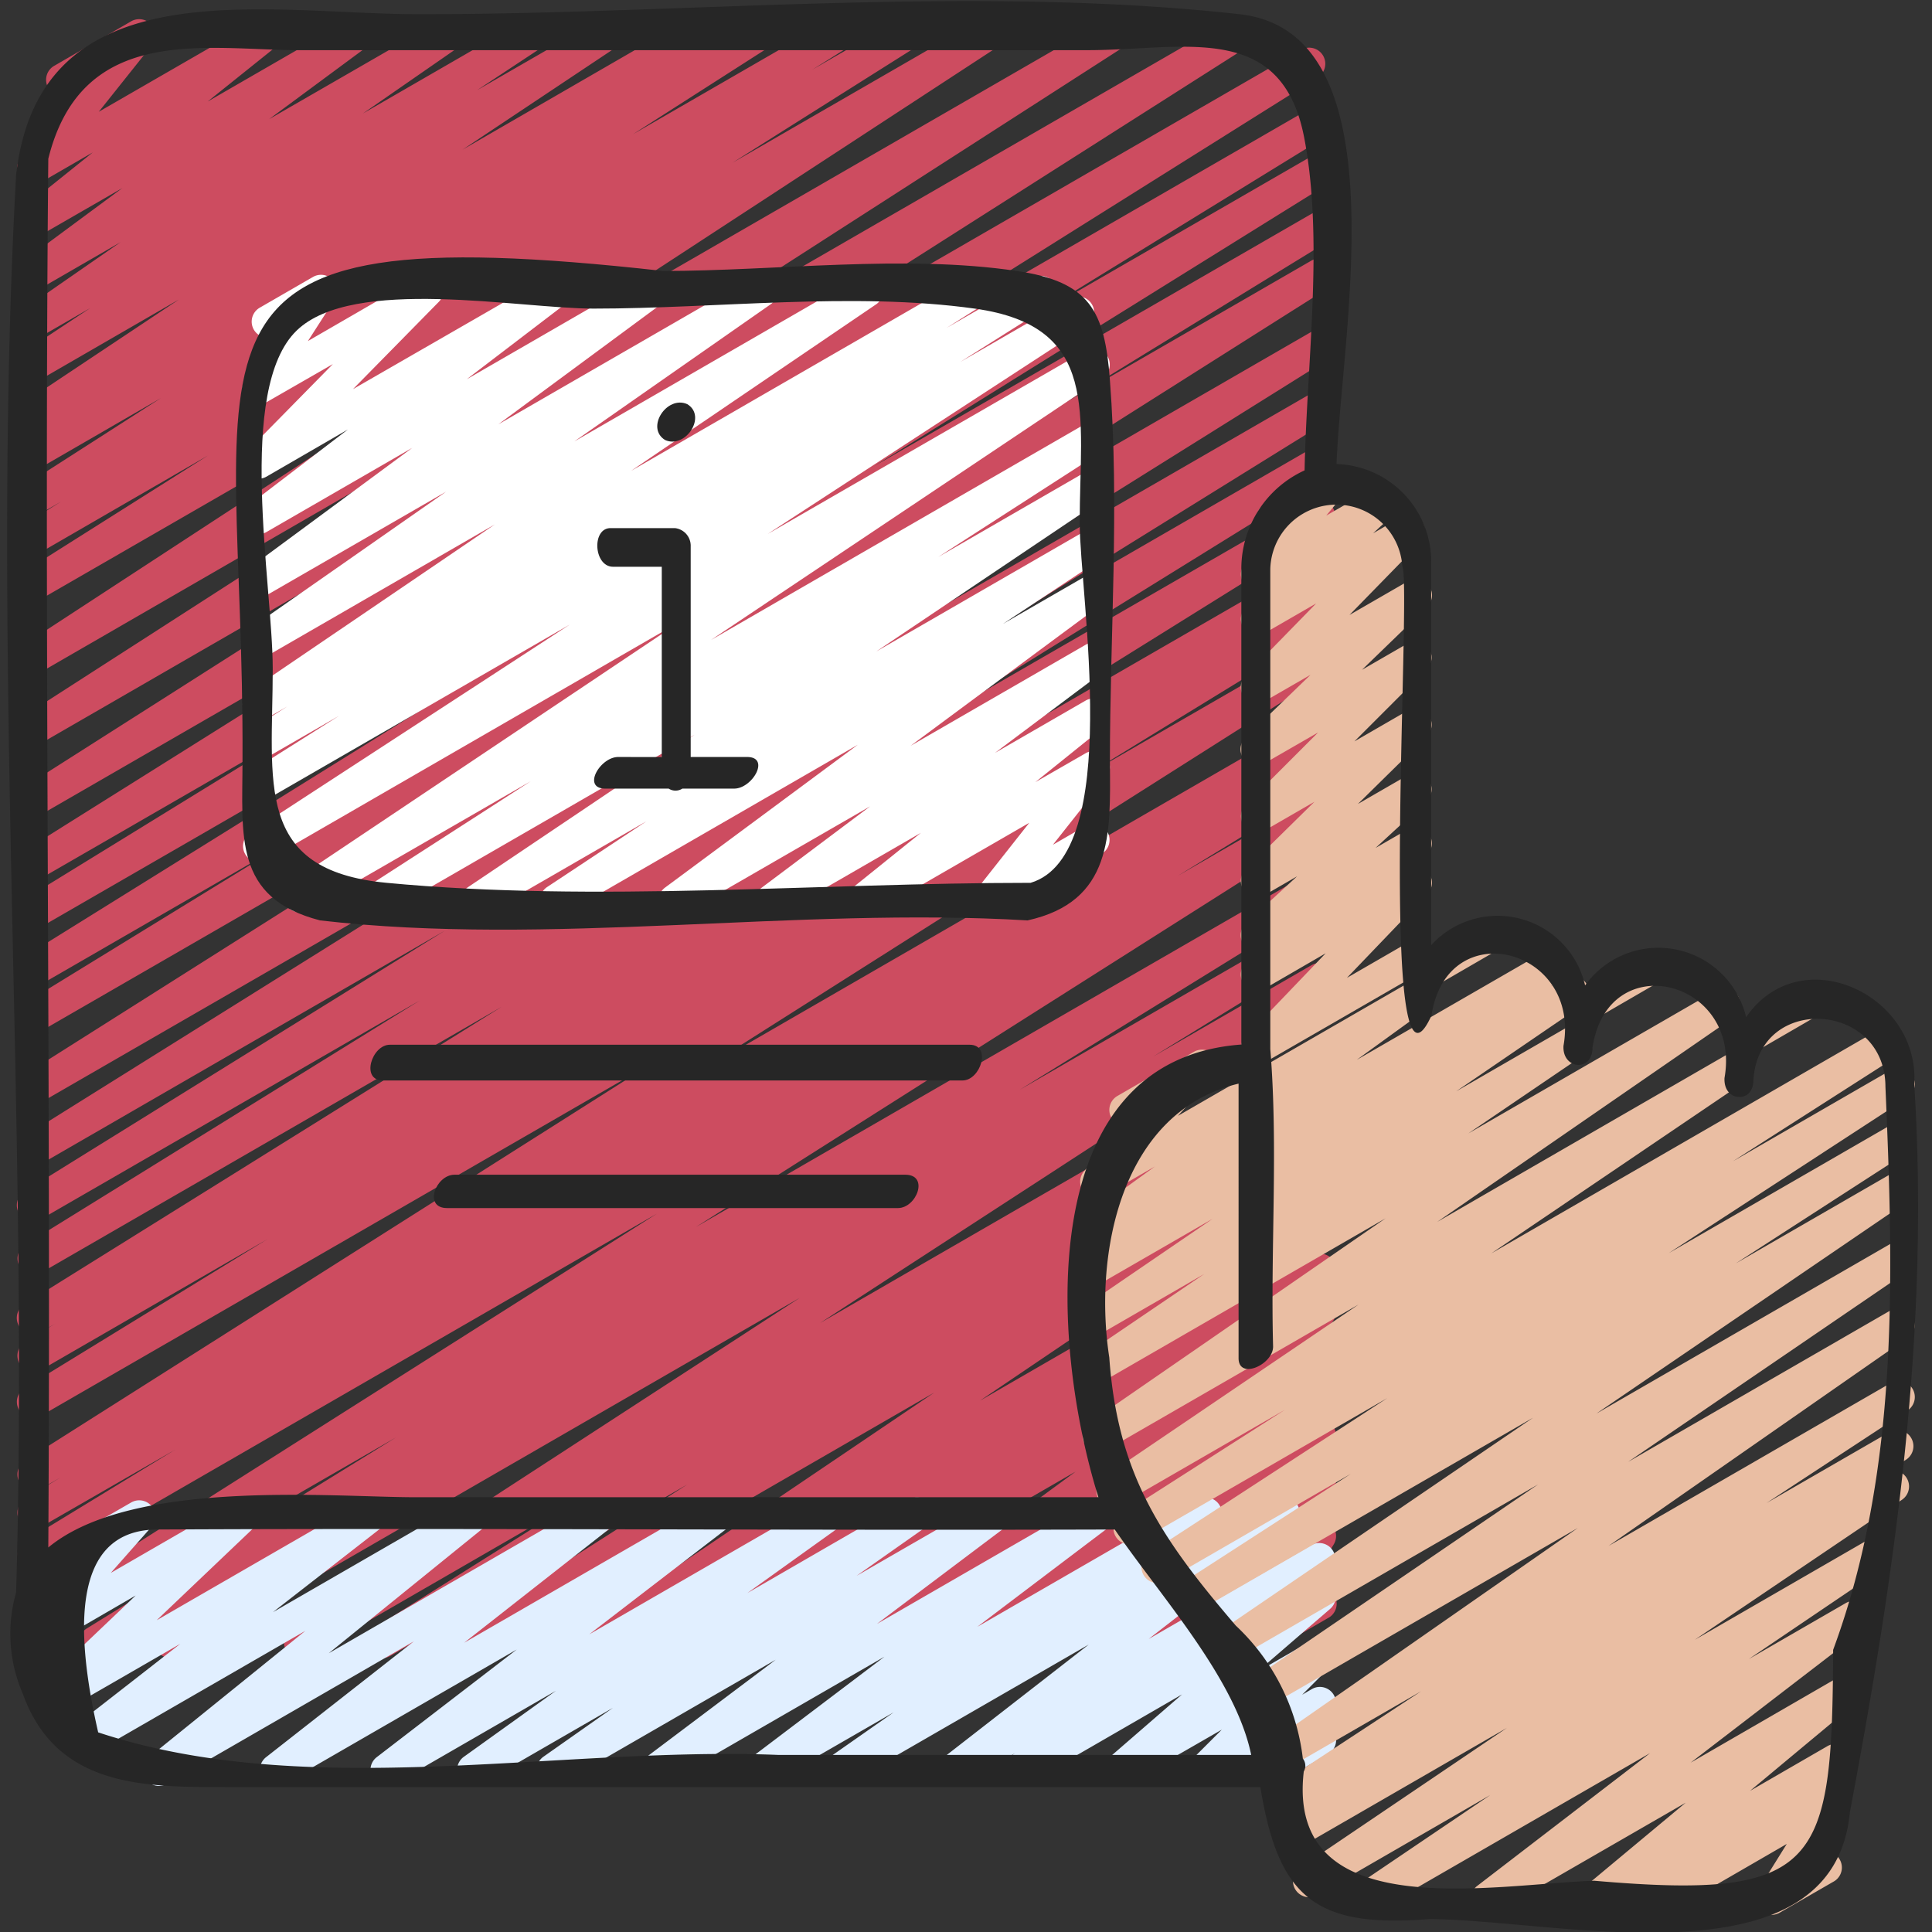 <?xml version="1.0" encoding="UTF-8"?>
<svg xmlns="http://www.w3.org/2000/svg" id="icons" viewBox="0 0 60 60" width="512" height="512"><rect x="0" y="0" width="60" height="60" fill="#333333" stroke="none"/><path d="M2.957,51.5a.5.5,0,0,1-.263-.926l9.613-5.939L1.28,51a.5.5,0,0,1-.518-.854L20.4,37.692,1.28,48.729a.5.5,0,0,1-.51-.859l4.677-2.853-4.167,2.4a.5.5,0,0,1-.509-.86l1.108-.673-.6.345a.5.5,0,0,1-.518-.854L20.4,32.929,1.28,43.965a.5.5,0,0,1-.511-.86L8.3,38.487,1.28,42.542a.5.5,0,0,1-.509-.86l.947-.576-.438.253A.5.5,0,0,1,.765,40.5l14.817-9.234L1.28,39.524a.5.5,0,0,1-.513-.857l12.267-7.594L1.28,37.858A.5.5,0,0,1,.766,37l13.055-8.1L1.28,36.144a.5.5,0,0,1-.515-.857L16.583,25.4,1.28,34.232a.5.5,0,0,1-.518-.855l19.129-12.1L1.28,32.018a.5.5,0,0,1-.512-.859l8.145-5L1.28,30.567a.5.5,0,0,1-.514-.857l14.1-8.77L1.28,28.783a.5.5,0,0,1-.512-.858l9.4-5.782L1.28,27.273a.5.5,0,0,1-.516-.856L17.29,16.051,1.28,25.294a.5.5,0,0,1-.519-.855L18.684,13.032,1.28,23.08a.5.5,0,0,1-.521-.853l16.1-10.359-15.582,9a.5.5,0,0,1-.524-.851l14.543-9.5L1.28,18.6a.5.5,0,0,1-.517-.856l5.7-3.6L1.28,17.142a.5.5,0,0,1-.515-.857L1.9,15.576l-.617.357a.5.5,0,0,1-.52-.854L5,12.361,1.28,14.512a.5.5,0,0,1-.518-.855l.409-.26A.5.5,0,0,1,.753,12.5L5.558,9.3,1.28,11.772a.5.5,0,0,1-.527-.849L2.8,9.568l-1.518.876A.5.5,0,0,1,.745,9.6l3-2.08L1.28,8.944A.5.5,0,0,1,.732,8.11L3.8,5.84,1.28,7.292A.5.5,0,0,1,.717,6.47L2.881,4.733l-1.6.924a.5.5,0,0,1-.641-.744L2.286,2.848,2.2,2.9a.5.5,0,1,1-.5-.865L4.073.662a.5.5,0,0,1,.641.744L3.068,3.471,8.046.6a.5.5,0,0,1,.563.822L6.448,3.154,10.876.6a.5.5,0,0,1,.548.834L8.359,3.7,13.738.6a.5.5,0,0,1,.535.843l-3,2.08L16.337.6a.5.5,0,0,1,.526.849L14.817,2.8,18.638.6a.5.5,0,0,1,.527.848l-4.8,3.2L21.371.6a.5.5,0,0,1,.517.854l-.123.078L23.382.6a.5.5,0,0,1,.519.853L19.659,4.168,25.843.6a.5.5,0,0,1,.515.856l-1.135.71L27.937.6a.5.5,0,0,1,.517.855l-5.707,3.6L30.468.6a.5.5,0,0,1,.524.851l-14.539,9.5L34.385.6a.5.5,0,0,1,.52.853L18.8,11.81,38.223.6a.5.5,0,0,1,.518.854L20.82,12.858l19.6-11.317a.5.5,0,0,1,.515.856L24.412,12.764,40.721,3.349a.5.5,0,0,1,.511.858l-9.39,5.776,8.88-5.126a.5.5,0,0,1,.513.858L27.128,14.489l13.6-7.847a.5.5,0,0,1,.511.858l-8.157,5.006,7.647-4.414a.5.5,0,0,1,.517.855l-19.124,12.1L40.725,10.306a.5.5,0,0,1,.514.856l-15.8,9.878,15.287-8.825a.5.5,0,0,1,.513.857l-13.072,8.11L40.728,13.93a.5.5,0,0,1,.512.857l-12.259,7.59L40.729,15.6a.5.5,0,0,1,.514.857L26.418,25.691,40.729,17.43a.5.5,0,0,1,.51.86l-.934.566.425-.245a.5.5,0,0,1,.512.86l-7.535,4.618,7.023-4.055a.5.5,0,0,1,.518.855L21.613,33.341,40.732,22.3a.5.5,0,0,1,.51.86l-1.128.684.619-.357a.5.5,0,0,1,.511.86L36.577,27.2l4.157-2.4a.5.5,0,0,1,.518.854L21.612,38.106l19.123-11.04a.5.5,0,0,1,.513.859l-9.586,5.923,9.074-5.239a.5.5,0,0,1,.512.859l-5.433,3.344,4.922-2.841a.5.5,0,0,1,.523.851L25.466,41.089l15.272-8.818a.5.5,0,0,1,.516.857l-6.407,4.024,5.892-3.4a.5.5,0,0,1,.519.854l-7.012,4.466,6.494-3.749a.5.5,0,0,1,.531.847L30.433,43.5l10.309-5.952a.5.5,0,0,1,.523.852l-4.138,2.69L40.743,39a.5.5,0,0,1,.523.852l-2.1,1.366,1.575-.909a.5.5,0,0,1,.546.835l-6.642,4.883,6.1-3.519a.5.5,0,0,1,.544.838l-3.3,2.388,2.752-1.588a.5.5,0,0,1,.547.835l-1.536,1.134.99-.571a.5.5,0,0,1,.581.808l-1.915,1.688,1.335-.77a.5.5,0,0,1,.677.693l-.977,1.595.3-.173a.5.5,0,1,1,.5.865l-2,1.157a.5.5,0,0,1-.677-.693l.977-1.6-3.97,2.292a.5.5,0,0,1-.581-.807l1.917-1.69-4.33,2.5a.5.5,0,0,1-.547-.835l1.534-1.134-3.413,1.971a.5.5,0,0,1-.544-.838l3.294-2.387-5.591,3.227a.5.5,0,0,1-.546-.835L33.407,45.7,23.5,51.416a.5.5,0,0,1-.523-.852l2.1-1.369-3.849,2.223a.5.5,0,0,1-.523-.852l4.135-2.688L18.706,51.42a.5.5,0,0,1-.53-.847l10.837-7.325-14.16,8.175a.5.5,0,0,1-.519-.855L21.348,46.1l-9.221,5.323a.5.5,0,0,1-.516-.857l6.408-4.025L9.56,51.427a.5.5,0,0,1-.522-.852l15.8-10.27L5.567,51.43a.5.5,0,0,1-.512-.859l5.415-3.333L3.207,51.432A.494.494,0,0,1,2.957,51.5Z" fill="#cd4c60"/><path d="M26.065,55.47a.5.5,0,0,1-.287-.909l1.976-1.383L23.9,55.4a.5.5,0,0,1-.552-.831l4.12-3.119L20.624,55.4a.5.5,0,0,1-.551-.832l4.018-3.024L17.411,55.4a.5.5,0,0,1-.538-.841l2.162-1.52L14.943,55.4a.5.5,0,0,1-.541-.839l2.864-2.053L12.254,55.4a.5.5,0,0,1-.555-.829l4.349-3.344L8.817,55.4a.5.5,0,0,1-.558-.826l4.593-3.6L5.184,55.4a.5.5,0,0,1-.564-.821l4.862-3.931L2.761,54.525A.5.5,0,0,1,2.2,53.7L5.6,51.05,1.741,53.276a.5.5,0,0,1-.6-.8l3.072-2.926L1.291,51.244a.5.5,0,0,1-.625-.764l1.34-1.517a.51.51,0,0,1-.492-.247.5.5,0,0,1,.183-.683l2.376-1.372a.5.5,0,0,1,.625.764L3.441,48.848l3.9-2.253a.5.5,0,0,1,.595.8L4.867,50.317l6.453-3.725a.5.5,0,0,1,.557.827l-3.4,2.648,6.026-3.478a.5.5,0,0,1,.662.149.5.5,0,0,1-.1.672L10.21,51.343l8.24-4.757a.5.5,0,0,1,.558.826l-4.593,3.605,7.68-4.434a.5.5,0,0,1,.555.829L18.3,50.756l7.234-4.176a.5.5,0,0,1,.542.839l-2.866,2.055,5.017-2.9a.5.5,0,0,1,.538.842L26.6,48.94l4.1-2.364a.5.5,0,0,1,.55.832l-4.017,3.024,6.685-3.859a.5.5,0,0,1,.552.831l-4.119,3.118L37.2,46.57a.5.5,0,0,1,.537.842L35.759,48.8l3.858-2.228a.5.5,0,0,1,.557.828l-4.5,3.5,5.054-2.918a.5.5,0,0,1,.537.841l-.388.273a.507.507,0,0,1,.512.2.5.5,0,0,1-.079.668L39.04,51.925l1.7-.979a.5.5,0,0,1,.6.786l-.9.9.3-.176a.5.5,0,0,1,.647.737l-.279.363a.5.5,0,0,1,.136.92l-1.6.923A.5.5,0,0,1,39,54.665l.063-.082-1.419.819a.5.5,0,0,1-.6-.786l.9-.9L35.018,55.4a.5.5,0,0,1-.579-.81l2.27-1.968L31.9,55.4a.5.5,0,0,1-.538-.841l.162-.114-1.656.955a.5.5,0,0,1-.556-.827l4.5-3.5-7.5,4.327A.489.489,0,0,1,26.065,55.47Z" fill="#e1efff"/><path d="M54.456,32.617a.5.5,0,0,1-.25-.932L56.078,30.6a.5.5,0,1,1,.5.865L54.706,32.55A.494.494,0,0,1,54.456,32.617Z" fill="#eabea3"/><path d="M49.456,31.617a.5.5,0,0,1-.25-.932L51.078,29.6a.5.5,0,1,1,.5.865L49.706,31.55A.494.494,0,0,1,49.456,31.617Z" fill="#eabea3"/><path d="M44.456,30.617a.5.5,0,0,1-.25-.932L46.078,28.6a.5.5,0,1,1,.5.865L44.706,30.55A.494.494,0,0,1,44.456,30.617Z" fill="#eabea3"/><path d="M42.409,59.47a.5.5,0,0,1-.28-.914l4.155-2.811L40.9,58.855a.5.5,0,0,1-.531-.846L46.8,53.66,40.28,57.424a.5.5,0,0,1-.519-.854l.444-.284a.5.5,0,0,1-.449-.887l4.378-2.875L40.24,54.772a.5.5,0,0,1-.536-.842L49,47.453l-9.4,5.425a.5.5,0,0,1-.532-.846L47.767,46.1l-9.3,5.369a.5.5,0,0,1-.531-.846l9.674-6.594L37.129,50.078a.5.5,0,0,1-.522-.852l5.344-3.454L36.192,49.1a.5.5,0,0,1-.522-.852l7.414-4.829-7.752,4.476a.5.5,0,0,1-.52-.854l5.093-3.259-5.117,2.954a.5.5,0,0,1-.53-.846l7.934-5.377L34.36,45.031a.5.5,0,0,1-.534-.843l9.206-6.353L34.28,42.888a.5.5,0,0,1-.531-.846L37.4,39.564l-3.115,1.8a.5.5,0,0,1-.532-.845l3.908-2.669L34.28,39.8a.5.5,0,0,1-.525-.85l.488-.323a.5.5,0,0,1-.506-.857l2.131-1.545-1.571.907a.5.5,0,0,1-.62-.77l1.269-1.393a.5.5,0,0,1-.244-.933l2.373-1.37a.5.5,0,0,1,.62.77L36.58,34.655l7.14-4.121a.5.5,0,0,1,.543.838l-2.129,1.543L48.1,29.473a.5.5,0,0,1,.525.849l-.47.311.436-.251a.5.5,0,0,1,.532.846l-3.9,2.664,3.5-2.021a.5.5,0,0,1,.531.846L45.6,35.2l7.7-4.445a.5.5,0,0,1,.534.844l-9.2,6.348L53.72,32.7a.5.5,0,0,1,.53.847l-7.936,5.378L58.4,31.945a.5.5,0,0,1,.52.854l-5.1,3.264,4.9-2.829a.5.5,0,0,1,.522.852l-7.417,4.831,6.895-3.98a.5.5,0,0,1,.521.852l-5.336,3.448,4.815-2.779a.5.5,0,0,1,.531.846l-9.68,6.6,9.149-5.281a.5.5,0,0,1,.532.846L50.562,45.4l8.158-4.709a.5.5,0,0,1,.536.843l-9.3,6.476,8.763-5.059a.5.5,0,0,1,.524.851l-4.381,2.876,3.825-2.207a.5.5,0,0,1,.519.853l-.561.359a.5.5,0,0,1,.423.893l-6.436,4.35,5.314-3.068a.5.5,0,0,1,.531.847l-4.165,2.818,3.008-1.737a.5.5,0,0,1,.555.829l-5.37,4.126L56.9,52.2a.5.5,0,0,1,.571.817l-3.122,2.6,2.4-1.387a.5.5,0,0,1,.56.826l-.353.278a.57.57,0,0,1,.375.152.5.5,0,0,1,.065.612l-.9,1.444a.5.5,0,0,1,.435.9l-1.659.957a.5.5,0,0,1-.674-.7l.892-1.434L51.8,59.4a.5.5,0,0,1-.56-.825l.033-.026L49.8,59.4a.5.5,0,0,1-.57-.816l3.121-2.6L46.428,59.4a.5.5,0,0,1-.555-.829l5.373-4.127L42.659,59.4A.5.5,0,0,1,42.409,59.47Z" fill="#eabea3"/><path d="M39.03,33.061a.5.5,0,0,1-.36-.846l2.5-2.61L39.28,30.7a.5.5,0,0,1-.568-.818l.425-.351a.5.5,0,0,1-.445-.856l1.59-1.46-1,.578a.5.5,0,0,1-.6-.789L40.821,24.9l-1.541.889a.5.5,0,0,1-.6-.786l2.254-2.255L39.28,23.7a.5.5,0,0,1-.6-.792L40.7,20.957l-1.419.818a.5.5,0,0,1-.608-.781l2.2-2.253-1.587.916a.5.5,0,0,1-.652-.136.5.5,0,0,1,.062-.664l.7-.649-.112.064a.5.5,0,0,1-.634-.751l.772-.934a.491.491,0,0,1-.336-.24.5.5,0,0,1,.183-.683L41.1,14.6a.5.5,0,0,1,.634.752l-.546.66,1.566-.9a.5.5,0,0,1,.59.8l-.7.65.858-.5a.5.5,0,0,1,.608.782l-2.2,2.254,1.807-1.043a.5.5,0,0,1,.6.792L42.3,20.8l1.417-.818a.5.5,0,0,1,.6.787l-2.254,2.255,1.651-.954a.5.5,0,0,1,.6.789l-2.142,2.108,1.542-.89a.5.5,0,0,1,.588.8L42.72,26.333l1-.577a.5.5,0,0,1,.568.818l-.425.351a.493.493,0,0,1,.5.179.5.5,0,0,1-.033.656l-2.5,2.608,1.893-1.093a.5.5,0,0,1,.5.866l-4.94,2.852A.49.49,0,0,1,39.03,33.061Z" fill="#eabea3"/><path d="M11.653,28.47a.5.5,0,0,1-.271-.92l5.1-3.287-6.937,4a.5.5,0,0,1-.528-.848l12.172-8.15L8.3,26.709a.5.5,0,0,1-.523-.852L17.69,19.4,8.28,24.831a.5.5,0,0,1-.517-.855l2.771-1.748-2.254,1.3a.5.5,0,0,1-.517-.855l1.161-.734-.644.372a.5.5,0,0,1-.531-.846l7.62-5.179L8.28,20.379a.5.5,0,0,1-.536-.843l6.111-4.267L8.28,18.486a.5.5,0,0,1-.547-.835l5.07-3.742L8.28,16.52a.5.5,0,0,1-.554-.831l3.079-2.351L8.28,14.8a.5.5,0,0,1-.607-.783l2.665-2.71L8.28,12.489a.494.494,0,0,1-.612-.088.5.5,0,0,1-.059-.615l.846-1.317a.505.505,0,0,1-.572-.231.5.5,0,0,1,.183-.682L9.722,8.6a.5.5,0,0,1,.671.7l-.83,1.291,3.459-2a.494.494,0,0,1,.645.127.5.5,0,0,1-.039.656l-2.665,2.711L17.017,8.6a.5.5,0,0,1,.553.83l-3.076,2.349L20,8.6a.5.5,0,0,1,.547.835l-5.069,3.742L23.409,8.6a.5.5,0,0,1,.536.842l-6.11,4.268L26.687,8.6a.5.5,0,0,1,.531.845L19.6,14.623,30.033,8.6a.5.5,0,0,1,.517.855l-1.15.727,2.689-1.552a.5.5,0,0,1,.516.855l-2.782,1.756,3.406-1.966a.5.5,0,0,1,.523.852L23.84,16.584l9.88-5.7a.5.5,0,0,1,.528.848L22.082,19.875,33.72,13.156a.5.5,0,0,1,.52.853l-5.1,3.288,4.582-2.645a.5.5,0,0,1,.529.848l-7.04,4.734,6.511-3.758a.5.5,0,0,1,.526.849l-3.1,2.05,2.571-1.483a.5.5,0,0,1,.548.834l-5.986,4.435,5.438-3.139a.5.5,0,0,1,.55.833L30.9,23.382l2.817-1.626a.5.5,0,0,1,.563.822L32.154,24.29l1.566-.9a.5.5,0,0,1,.642.742L32.7,26.234l1.011-.583a.5.5,0,0,1,.5.866L30.947,28.4a.5.5,0,0,1-.643-.742l1.661-2.105L27.031,28.4a.5.5,0,0,1-.563-.822l2.13-1.713L24.206,28.4a.5.5,0,0,1-.55-.833l3.366-2.525L21.2,28.4a.5.5,0,0,1-.548-.834l5.988-4.437L17.512,28.4a.5.5,0,0,1-.526-.849l3.091-2.046L15.061,28.4a.5.5,0,0,1-.529-.847l7.038-4.734L11.9,28.4A.5.5,0,0,1,11.653,28.47Z" fill="#fff"/><path d="M.708,52.6c1.038,2.9,3.755,2.9,6.272,2.9H39.141c.561,3.445,1.722,4.375,5.239,4.1,3.931,0,12.551,2.162,13.069-3.318,1.422-7.541,2.483-14.929,2-22.61.175-2.794-3.536-4.521-5.222-2.083a2.8,2.8,0,0,0-5-.987,2.79,2.79,0,0,0-4.781-1.249V17.53a3.033,3.033,0,0,0-2.938-3.119C41.655,10.324,43.543,1,38.5.442c-8.27-.918-17.146,0-25.466,0C8.214.442,1.237-1.065.5,5.437-.3,20.019.92,34.836.5,49.456A4.68,4.68,0,0,0,.708,52.6Zm23.448,1.9C17.307,54.23,9.587,55.964,3.049,53.8Q1.6,47.471,4.935,47.5c9.863-.047,19.8.032,29.685,0,1.422,2.076,3.75,4.628,4.237,7Zm19.4-36.9c.285.794-.8,17.681.9,13.937.483-3.177,4.637-2.1,4.1.94-.047.736.9.825.9.06.48-3.177,4.638-2.1,4.1.94-.02.384.208.584.44.587.228.022.458-.145.458-.527.173-2.687,4.093-2.431,4.1.211.253,5.879.431,11.926-1.624,17.49-.03,6.68-.39,7.779-7.418,7.17-3.108.1-9.579,1.431-9.022-3.393a.357.357,0,0,0-.029-.4,6.725,6.725,0,0,0-2.081-4.129c-2.3-2.69-3.671-4.671-3.93-8.327-.489-3.18.335-7.624,4.015-8.506V42.18c0,.682,1.072.2,1.072-.36-.082-3.062.161-6.222-.087-9.24V17.67A2.053,2.053,0,0,1,43.551,17.593ZM1.5,4.93C2.55.7,6.414,1.558,9.322,1.558H33.778c2.974,0,6.021-.931,6.725,2.717.612,3.178.078,7.009.012,10.333a3.359,3.359,0,0,0-1.964,3V32.439c-6.452.472-5.944,9.239-4.439,14.059H12.9c-2.573,0-8.8-.593-11.4,1.56C1.587,33.7,1.366,19.251,1.5,4.93Z" fill="#262626"/><path d="M9.941,28.584c7.122.823,14.768-.427,21.971,0,2.634-.586,2.581-2.645,2.557-4.909,0-3.921.3-7.965,0-11.874-.162-2.149-.62-3.048-2.893-3.386-3.494-.52-7.46,0-10.988,0C4.472,6.613,7.6,10.4,7.531,23.62,7.531,25.957,7.245,27.889,9.941,28.584ZM9.22,10.259c1.757-1.686,6.9-.675,9.211-.675,3.822,0,8.057-.528,11.841,0,3.921.547,3.259,3.271,3.259,6.658,0,2.225,1.371,10.307-1.524,11.175-6.583,0-13.458.618-20,0-4.141-.392-3.537-3.111-3.537-6.658C8.469,18.169,7.319,12.082,9.22,10.259Z" fill="#262626"/><path d="M30.11,32.445h-18c-.566,0-.916,1.11-.22,1.11h18C30.456,33.555,30.806,32.445,30.11,32.445Z" fill="#262626"/><path d="M28.115,36.482h-14c-.582,0-.979,1.036-.23,1.036h14C28.467,37.518,28.864,36.482,28.115,36.482Z" fill="#262626"/><path d="M20.655,13.665c.634.284,1.306-.736.69-1.113C20.711,12.267,20.039,13.287,20.655,13.665Z" fill="#262626"/><path d="M19.2,23.509c-.566,0-1.136.982-.4.982h1.966a.392.392,0,0,0,.425,0H22.8c.566,0,1.136-.982.4-.982h-1.75V16.97a.551.551,0,0,0-.489-.569h-2c-.593,0-.524,1.2.08,1.2h1.511v5.91Z" fill="#262626"/></svg>
